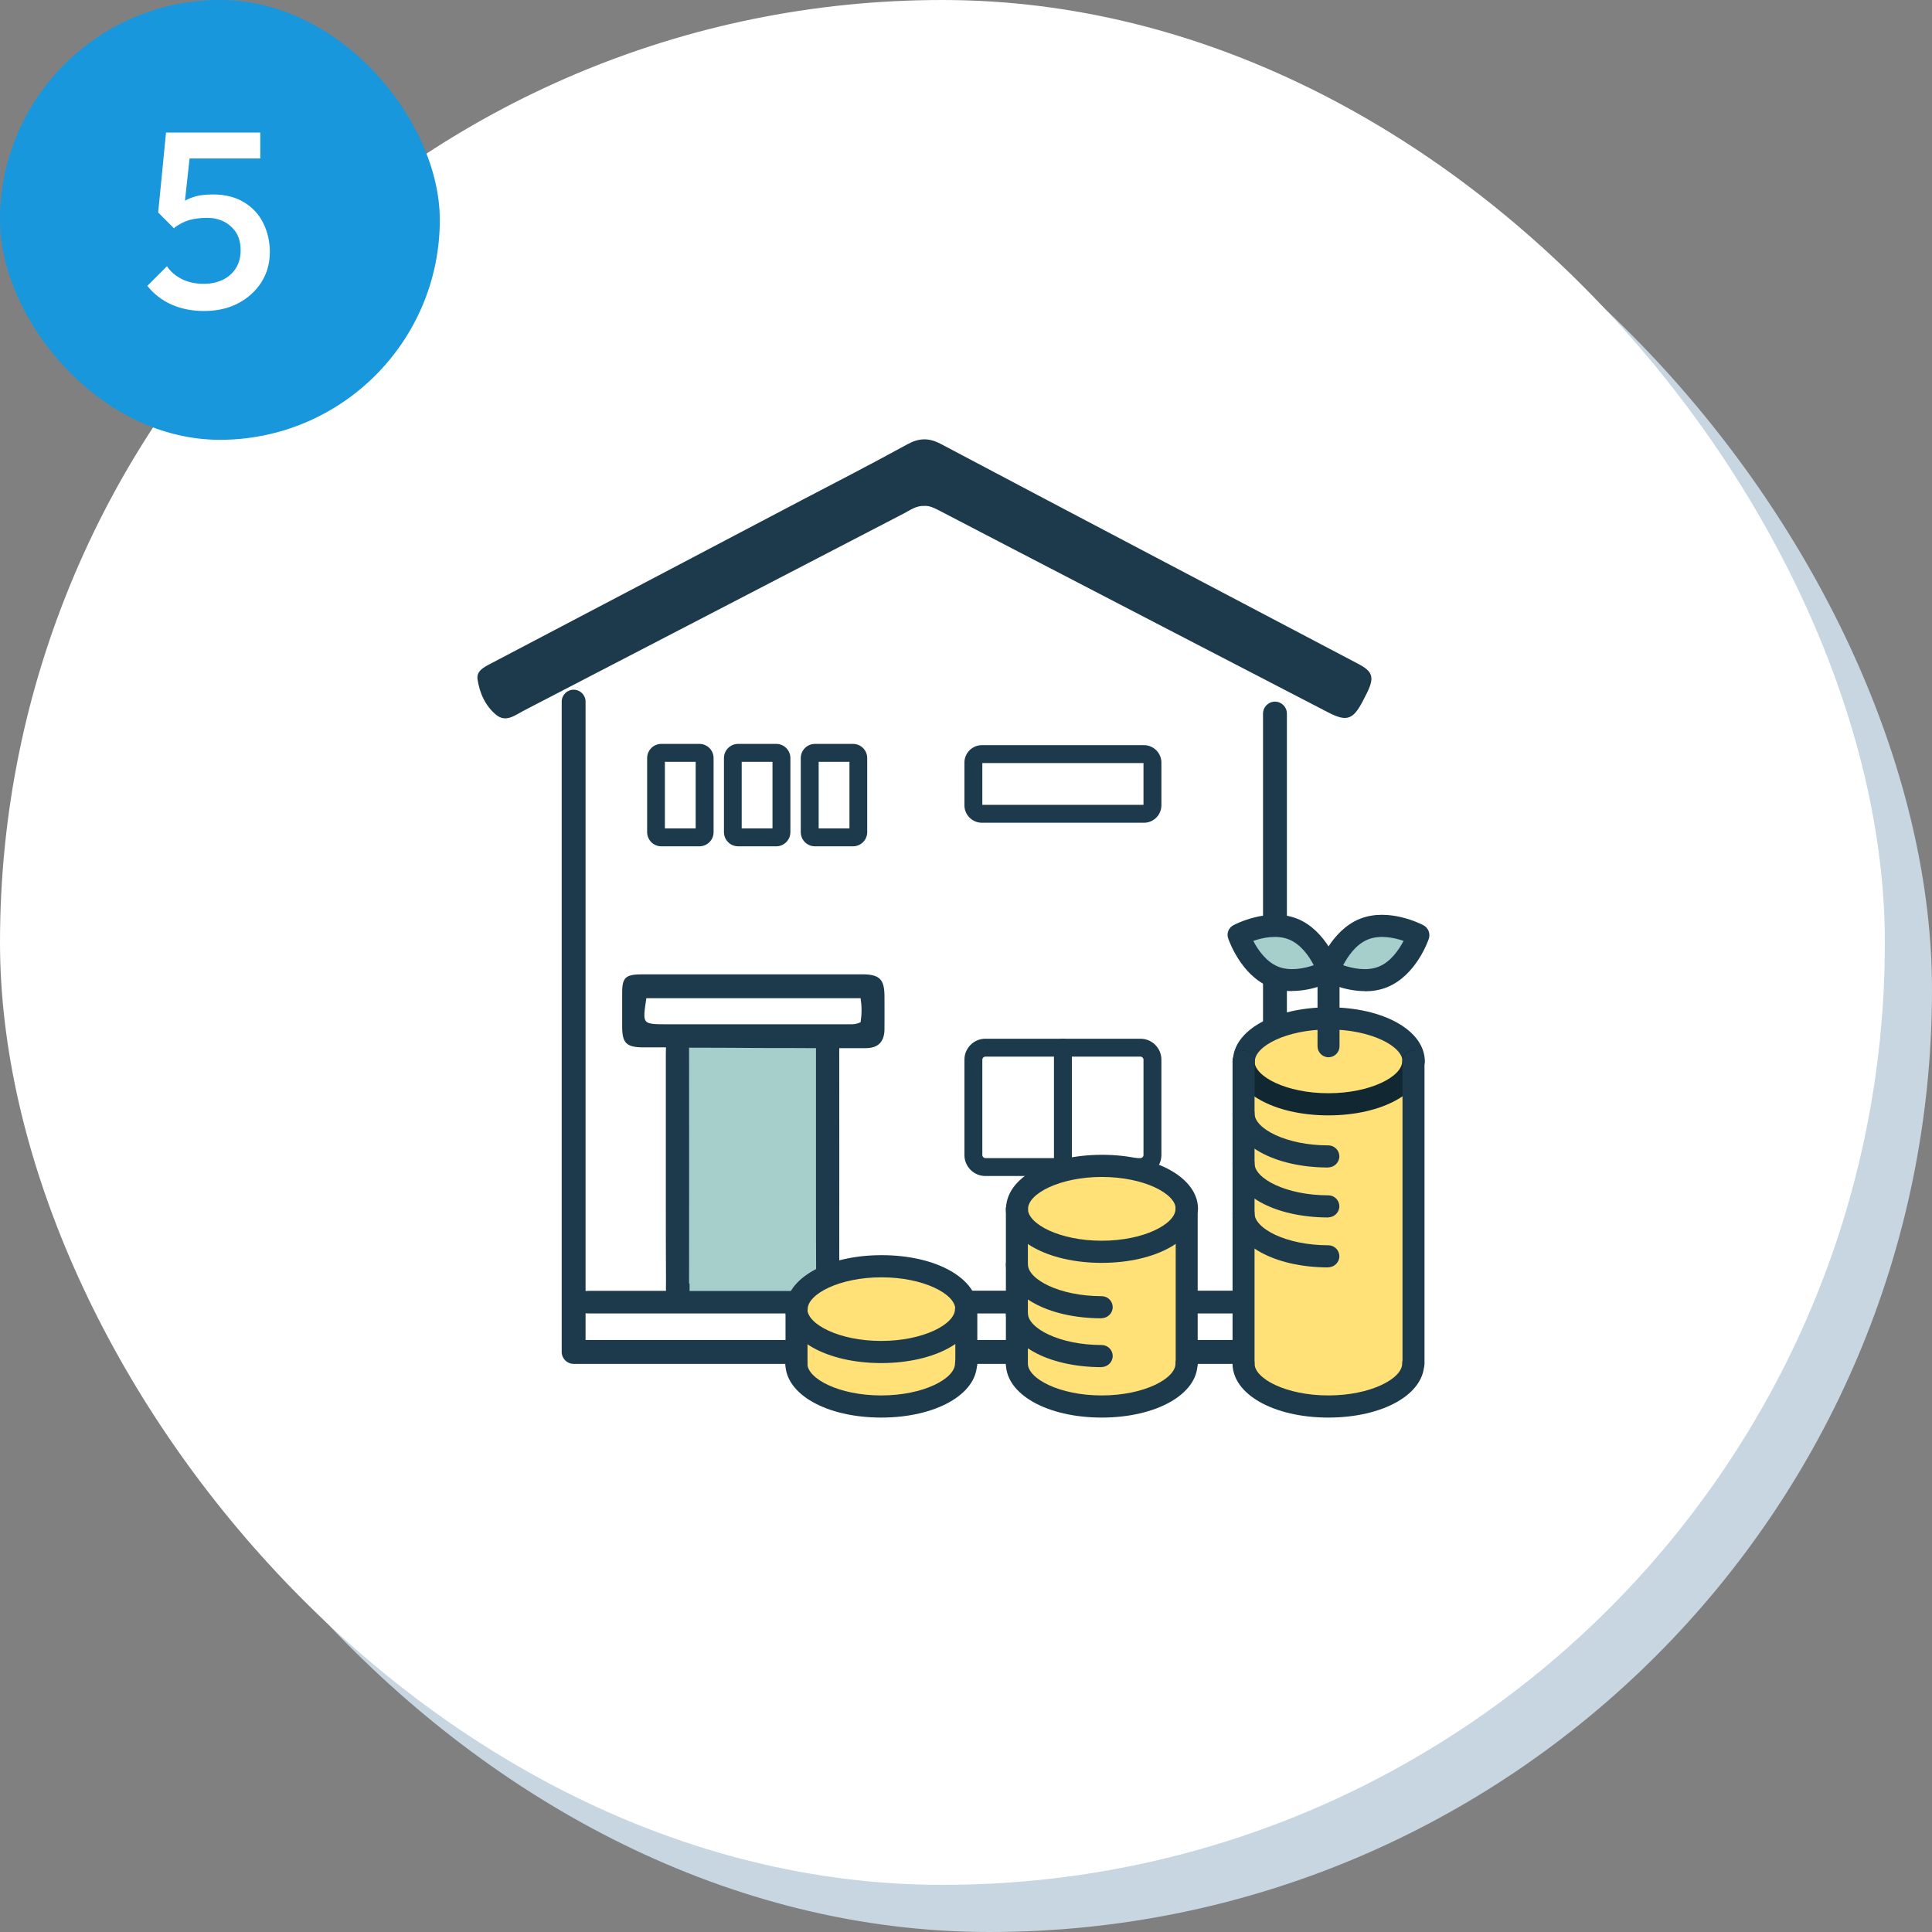 <?xml version="1.0" encoding="UTF-8"?>
<svg id="_レイヤー_2" data-name="レイヤー 2" xmlns="http://www.w3.org/2000/svg" width="123" height="123" viewBox="0 0 123 123">
  <rect x="0" y="0" width="123" height="123" fill="#808080" stroke="none"/>
  <defs>
    <style>
      .cls-1 {
        fill: #ffe178;
      }

      .cls-2 {
        fill: #fff;
      }

      .cls-3 {
        fill: #1897dd;
      }

      .cls-4 {
        fill: #a6cecb;
      }

      .cls-5 {
        fill: #c7d6e0;
      }

      .cls-6 {
        fill: #1c3a4c;
      }

      .cls-7 {
        fill: #112832;
      }
    </style>
  </defs>
  <g id="_コンテンツ" data-name="コンテンツ">
    <rect class="cls-5" x="3" y="3" width="120" height="120" rx="60" ry="60"/>
    <rect class="cls-2" x="0" y="0" width="120" height="120" rx="60" ry="60"/>
    <g>
      <rect class="cls-3" x="0" y="0" width="28" height="28" rx="14" ry="14"/>
      <path class="cls-2" d="M13,19.8c-.78,0-1.47-.14-2.08-.41-.61-.27-1.12-.67-1.54-1.19l1.25-1.25c.22.34.54.61.95.82.41.2.87.3,1.38.3.47,0,.88-.09,1.23-.26.35-.17.63-.42.83-.74s.3-.7.3-1.14-.1-.84-.3-1.14c-.2-.3-.46-.53-.78-.69-.33-.16-.67-.23-1.05-.23-.43,0-.81.05-1.14.14-.34.1-.66.27-.98.51l.05-1.15c.17-.22.37-.41.59-.55.22-.14.49-.25.78-.33.3-.07.65-.11,1.06-.11.79,0,1.45.17,1.99.5.54.33.95.77,1.22,1.32s.42,1.16.42,1.83c0,.73-.18,1.37-.54,1.94-.36.56-.85,1.01-1.48,1.34-.63.33-1.35.49-2.18.49ZM11.08,14.54l-1.01-1.01.5-5.09h1.68l-.58,5.3-.59.8ZM10.89,10.09l-.32-1.65h6v1.65h-5.68Z"/>
    </g>
    <g>
      <polygon class="cls-4" points="42.96 65.98 42.96 82.86 52.63 82.86 52.63 65.81 42.96 65.98"/>
      <path class="cls-6" d="M36.5,82.89c0,.21.05.38.17.5.22.22.59.23.93.23,0,0,.22,0,.3,0h31.25s9.66,0,9.66,0c.41,0,1.03,0,1.03-.72,0-.22-.06-.39-.17-.51-.22-.22-.6-.22-.91-.22h-25.33c.01-.15,0-.32,0-.47,0-.09,0-.17,0-.25.01-4.91,0-9.77,0-14.47,0-.08,0-.16,0-.25.56,0,1.13,0,1.69,0h0c.78,0,1.18-.4,1.19-1.19,0-.7.01-1.4,0-2.1,0-1.1-.31-1.41-1.43-1.41-.97,0-1.95,0-2.92,0h-4.09s-.07,0-.07,0h-3.96c-.96,0-1.93,0-2.89,0-.57,0-.92.04-1.12.24-.19.2-.23.53-.22,1.08,0,.39,0,.77,0,1.16,0,.28,0,.56,0,.85,0,1.04.27,1.31,1.3,1.32.5,0,.99,0,1.49,0,0,.13-.01.25-.01.36,0,1.86,0,3.73,0,5.59v1.6c0,.66,0,1.32,0,1.98,0,1.71,0,3.48.01,5.22,0,.09,0,.18,0,.28,0,.15-.01.31,0,.47h-4.78c-.43,0-1.08,0-1.09.72ZM41.12,65.01c-.16-.19-.1-.62.03-1.46h13.64c.08.52.08,1.01,0,1.53-.22.11-.43.13-.6.13-.08,0-.15,0-.23,0-.08,0-.15,0-.23,0h0c-2.15,0-4.3,0-6.45,0h-4.76c-.79,0-1.23,0-1.39-.19ZM43.87,81.7c0-.09,0-.17,0-.25.01-4.91,0-9.77,0-14.47,0-.09,0-.18,0-.28,1.51,0,3.01.01,4.52.02,1.19,0,2.37,0,3.56.01,0,.12,0,.23,0,.33,0,1.94,0,3.88,0,5.82v1.37c0,.66,0,1.32,0,1.98,0,1.71,0,3.48.01,5.21,0,.09,0,.18,0,.28,0,.15-.01.31,0,.47h-8.06c.01-.15,0-.32,0-.47Z"/>
      <path class="cls-6" d="M86.5,42.28c-8.87-4.67-17.75-9.33-26.61-14.02-.76-.4-1.38-.38-2.13.03-2.24,1.23-4.51,2.4-6.77,3.58-6.59,3.47-13.18,6.93-19.77,10.39-.42.22-.89.46-.82.98.13.88.5,1.71,1.2,2.28.62.5,1.21,0,1.77-.29,8.07-4.18,16.13-8.37,24.19-12.55.4-.21.78-.49,1.26-.47.35-.03.65.13.95.28,1.56.81,3.13,1.63,4.69,2.44,6.69,3.47,13.38,6.95,20.07,10.41,1.21.63,1.61.49,2.24-.72.1-.19.19-.38.29-.57.44-.93.33-1.3-.56-1.77Z"/>
      <path class="cls-6" d="M81.17,86.83h-44.65c-.42,0-.76-.34-.76-.76v-41.4c0-.42.34-.76.76-.76s.76.34.76.76v40.64h43.13v-39.88c0-.42.34-.76.76-.76s.76.34.76.76v40.64c0,.42-.34.76-.76.76Z"/>
      <path class="cls-6" d="M72.61,74.87h-9.88c-.73,0-1.33-.6-1.33-1.33v-6.08c0-.73.6-1.33,1.33-1.33h9.88c.73,0,1.33.6,1.33,1.33v6.08c0,.73-.6,1.33-1.33,1.33ZM62.73,67.27c-.1,0-.19.09-.19.19v6.08c0,.1.09.19.19.19h9.88c.1,0,.19-.09.19-.19v-6.08c0-.1-.09-.19-.19-.19h-9.88Z"/>
      <path class="cls-6" d="M72.83,52.38h-10.32c-.61,0-1.11-.5-1.11-1.11v-2.72c0-.61.5-1.11,1.11-1.11h10.32c.61,0,1.11.5,1.11,1.11v2.72c0,.61-.5,1.11-1.11,1.11ZM62.54,51.24h10.26v-2.66h-10.26v2.66Z"/>
      <path class="cls-6" d="M44.53,53.88h-2.43c-.5,0-.9-.41-.9-.9v-4.72c0-.5.41-.9.9-.9h2.43c.5,0,.9.41.9.9v4.72c0,.5-.41.9-.9.9ZM42.33,52.74h1.96v-4.24h-1.96v4.24Z"/>
      <path class="cls-6" d="M49.42,53.88h-2.43c-.5,0-.9-.41-.9-.9v-4.72c0-.5.41-.9.9-.9h2.43c.5,0,.9.41.9.9v4.72c0,.5-.41.9-.9.9ZM47.22,52.74h1.96v-4.24h-1.96v4.24Z"/>
      <path class="cls-6" d="M54.31,53.88h-2.43c-.5,0-.9-.41-.9-.9v-4.72c0-.5.41-.9.9-.9h2.43c.5,0,.9.41.9.9v4.72c0,.5-.41.9-.9.9ZM52.12,52.74h1.96v-4.24h-1.96v4.24Z"/>
      <path class="cls-6" d="M67.67,74.87c-.31,0-.57-.26-.57-.57v-7.6c0-.31.26-.57.57-.57s.57.26.57.57v7.6c0,.31-.26.57-.57.57Z"/>
      <g>
        <g>
          <g>
            <ellipse class="cls-1" cx="84.58" cy="67.57" rx="5.41" ry="2.74"/>
            <path class="cls-1" d="M79.17,67.57c0,1.51,2.42,2.74,5.41,2.74s5.41-1.23,5.41-2.74v19.24c0,1.51-2.42,2.74-5.41,2.74s-5.41-1.23-5.41-2.74v-19.24Z"/>
            <path class="cls-1" d="M64.74,76.96c0,1.51,2.42,2.74,5.41,2.74s5.41-1.23,5.41-2.74v9.85c0,1.51-2.42,2.74-5.41,2.74s-5.41-1.23-5.41-2.74v-9.85Z"/>
            <ellipse class="cls-1" cx="70.15" cy="76.96" rx="5.41" ry="2.74"/>
            <path class="cls-1" d="M61.52,83.34v3.47c0,1.51-2.42,2.74-5.41,2.74s-5.41-1.23-5.41-2.74v-3.47c0,1.51,2.42,2.74,5.41,2.74s5.41-1.23,5.41-2.74Z"/>
            <ellipse class="cls-1" cx="56.11" cy="83.34" rx="5.41" ry="2.74"/>
          </g>
          <g>
            <path class="cls-6" d="M50.71,87.52c-.39,0-.7-.32-.7-.7v-3.47c0-.39.32-.7.7-.7s.7.32.7.7v3.47c0,.39-.32.7-.7.7Z"/>
            <path class="cls-6" d="M75.55,77.66c-.39,0-.7-.32-.7-.7,0-.96-2.01-2.03-4.7-2.03s-4.7,1.07-4.7,2.03c0,.39-.32.7-.7.7s-.7-.32-.7-.7c0-1.96,2.63-3.44,6.11-3.44s6.11,1.48,6.11,3.44c0,.39-.32.7-.7.7Z"/>
            <path class="cls-6" d="M70.15,90.25c-3.48,0-6.11-1.48-6.11-3.44,0-.39.32-.7.7-.7s.7.32.7.7c0,.96,2.01,2.03,4.7,2.03s4.7-1.07,4.7-2.03c0-.39.32-.7.7-.7s.7.32.7.7c0,1.96-2.63,3.44-6.11,3.44Z"/>
            <path class="cls-6" d="M70.15,80.4c-3.48,0-6.11-1.48-6.11-3.44,0-.39.32-.7.7-.7s.7.32.7.7c0,.96,2.01,2.03,4.7,2.03s4.7-1.07,4.7-2.03c0-.39.32-.7.7-.7s.7.32.7.7c0,1.96-2.63,3.44-6.11,3.44Z"/>
            <path class="cls-6" d="M70.15,83.93c-3.48,0-6.11-1.48-6.11-3.44,0-.39.32-.7.7-.7s.7.32.7.7c0,.96,2.01,2.03,4.7,2.03.39,0,.7.32.7.7s-.32.7-.7.7Z"/>
            <path class="cls-6" d="M70.15,87.04c-3.48,0-6.11-1.48-6.11-3.44,0-.39.32-.7.7-.7s.7.32.7.7c0,.96,2.01,2.03,4.7,2.03.39,0,.7.32.7.7s-.32.7-.7.7Z"/>
            <path class="cls-6" d="M64.74,87.52c-.39,0-.7-.32-.7-.7v-9.85c0-.39.32-.7.7-.7s.7.32.7.7v9.85c0,.39-.32.7-.7.7Z"/>
            <path class="cls-6" d="M75.55,87.52c-.39,0-.7-.32-.7-.7v-9.85c0-.39.32-.7.7-.7s.7.32.7.7v9.85c0,.39-.32.7-.7.7Z"/>
            <path class="cls-6" d="M61.52,84.05c-.39,0-.7-.32-.7-.7,0-.96-2.01-2.03-4.7-2.03s-4.7,1.07-4.7,2.03c0,.39-.32.7-.7.7s-.7-.32-.7-.7c0-1.96,2.63-3.44,6.11-3.44s6.11,1.48,6.11,3.44c0,.39-.32.7-.7.7Z"/>
            <path class="cls-6" d="M56.11,90.25c-3.48,0-6.11-1.48-6.11-3.44,0-.39.32-.7.7-.7s.7.32.7.7c0,.96,2.01,2.03,4.7,2.03s4.7-1.07,4.7-2.03c0-.39.32-.7.7-.7s.7.32.7.7c0,1.96-2.63,3.44-6.11,3.44Z"/>
            <path class="cls-6" d="M56.11,86.78c-3.48,0-6.11-1.48-6.11-3.44,0-.39.32-.7.7-.7s.7.32.7.7c0,.96,2.01,2.03,4.7,2.03s4.7-1.07,4.7-2.03c0-.39.32-.7.7-.7s.7.32.7.7c0,1.96-2.63,3.44-6.11,3.44Z"/>
            <path class="cls-6" d="M61.52,87.52c-.39,0-.7-.32-.7-.7v-3.47c0-.39.32-.7.7-.7s.7.32.7.7v3.47c0,.39-.32.7-.7.7Z"/>
            <path class="cls-6" d="M89.99,68.27c-.39,0-.7-.32-.7-.7,0-.96-2.01-2.03-4.7-2.03s-4.7,1.07-4.7,2.03c0,.39-.32.7-.7.7s-.7-.32-.7-.7c0-1.96,2.63-3.44,6.11-3.44s6.11,1.48,6.11,3.44c0,.39-.32.7-.7.7Z"/>
            <path class="cls-6" d="M84.58,90.25c-3.48,0-6.11-1.48-6.11-3.44,0-.39.32-.7.7-.7s.7.32.7.7c0,.96,2.01,2.03,4.7,2.03s4.7-1.07,4.7-2.03c0-.39.32-.7.7-.7s.7.32.7.7c0,1.96-2.63,3.44-6.11,3.44Z"/>
            <path class="cls-7" d="M84.58,71.01c-3.48,0-6.11-1.48-6.11-3.44,0-.39.32-.7.7-.7s.7.32.7.7c0,.96,2.01,2.03,4.7,2.03s4.7-1.07,4.7-2.03c0-.39.32-.7.7-.7s.7.32.7.7c0,1.96-2.63,3.44-6.11,3.44Z"/>
            <path class="cls-6" d="M84.58,80.69c-3.48,0-6.11-1.48-6.11-3.44,0-.39.32-.7.7-.7s.7.32.7.7c0,.96,2.01,2.03,4.7,2.03.39,0,.7.32.7.7s-.32.7-.7.7Z"/>
            <path class="cls-6" d="M84.58,77.51c-3.48,0-6.11-1.48-6.11-3.44,0-.39.32-.7.7-.7s.7.32.7.7c0,.96,2.01,2.03,4.7,2.03.39,0,.7.32.7.7s-.32.7-.7.7Z"/>
            <path class="cls-6" d="M84.58,74.33c-3.48,0-6.11-1.48-6.11-3.44,0-.39.32-.7.7-.7s.7.32.7.7c0,.96,2.01,2.03,4.7,2.03.39,0,.7.32.7.7s-.32.7-.7.7Z"/>
            <path class="cls-6" d="M79.17,87.52c-.39,0-.7-.32-.7-.7v-19.24c0-.39.32-.7.7-.7s.7.32.7.7v19.24c0,.39-.32.7-.7.7Z"/>
            <path class="cls-6" d="M89.99,87.52c-.39,0-.7-.32-.7-.7v-19.24c0-.39.32-.7.7-.7s.7.32.7.7v19.24c0,.39-.32.7-.7.7Z"/>
          </g>
        </g>
        <g>
          <g>
            <path class="cls-4" d="M82.33,59.15c1.58.63,2.25,2.66,2.25,2.66,0,0-1.89,1.01-3.47.37s-2.25-2.66-2.25-2.66c0,0,1.89-1.01,3.47-.37Z"/>
            <path class="cls-6" d="M82.26,63.1c-.46,0-.95-.07-1.41-.26-1.86-.75-2.62-3-2.66-3.1-.11-.33.03-.68.34-.84.09-.05,2.2-1.15,4.06-.41,1.86.75,2.62,3,2.66,3.1.11.33-.03.68-.34.84-.07.04-1.27.66-2.65.66ZM79.79,59.9c.28.55.81,1.33,1.58,1.64.77.31,1.69.11,2.27-.09-.28-.55-.81-1.33-1.58-1.64-.77-.31-1.69-.11-2.27.09Z"/>
          </g>
          <g>
            <path class="cls-4" d="M86.83,59.15c-1.58.63-2.25,2.66-2.25,2.66,0,0,1.89,1.01,3.47.37,1.58-.63,2.25-2.66,2.25-2.66,0,0-1.89-1.01-3.47-.37Z"/>
            <path class="cls-6" d="M86.9,63.1c-1.38,0-2.58-.63-2.65-.66-.3-.16-.44-.52-.34-.84.03-.1.8-2.35,2.66-3.1h0c1.86-.75,3.97.36,4.06.41.3.16.44.52.34.84-.03.1-.8,2.35-2.66,3.1-.47.19-.95.26-1.41.26ZM85.51,61.45c.58.2,1.5.4,2.27.09s1.29-1.09,1.58-1.64c-.59-.2-1.5-.4-2.27-.09h0c-.77.31-1.29,1.09-1.58,1.64Z"/>
          </g>
          <path class="cls-6" d="M84.58,67.31c-.39,0-.7-.32-.7-.7v-5.33c0-.39.32-.7.7-.7s.7.32.7.7v5.33c0,.39-.32.7-.7.7Z"/>
        </g>
      </g>
    </g>
  </g>
</svg>